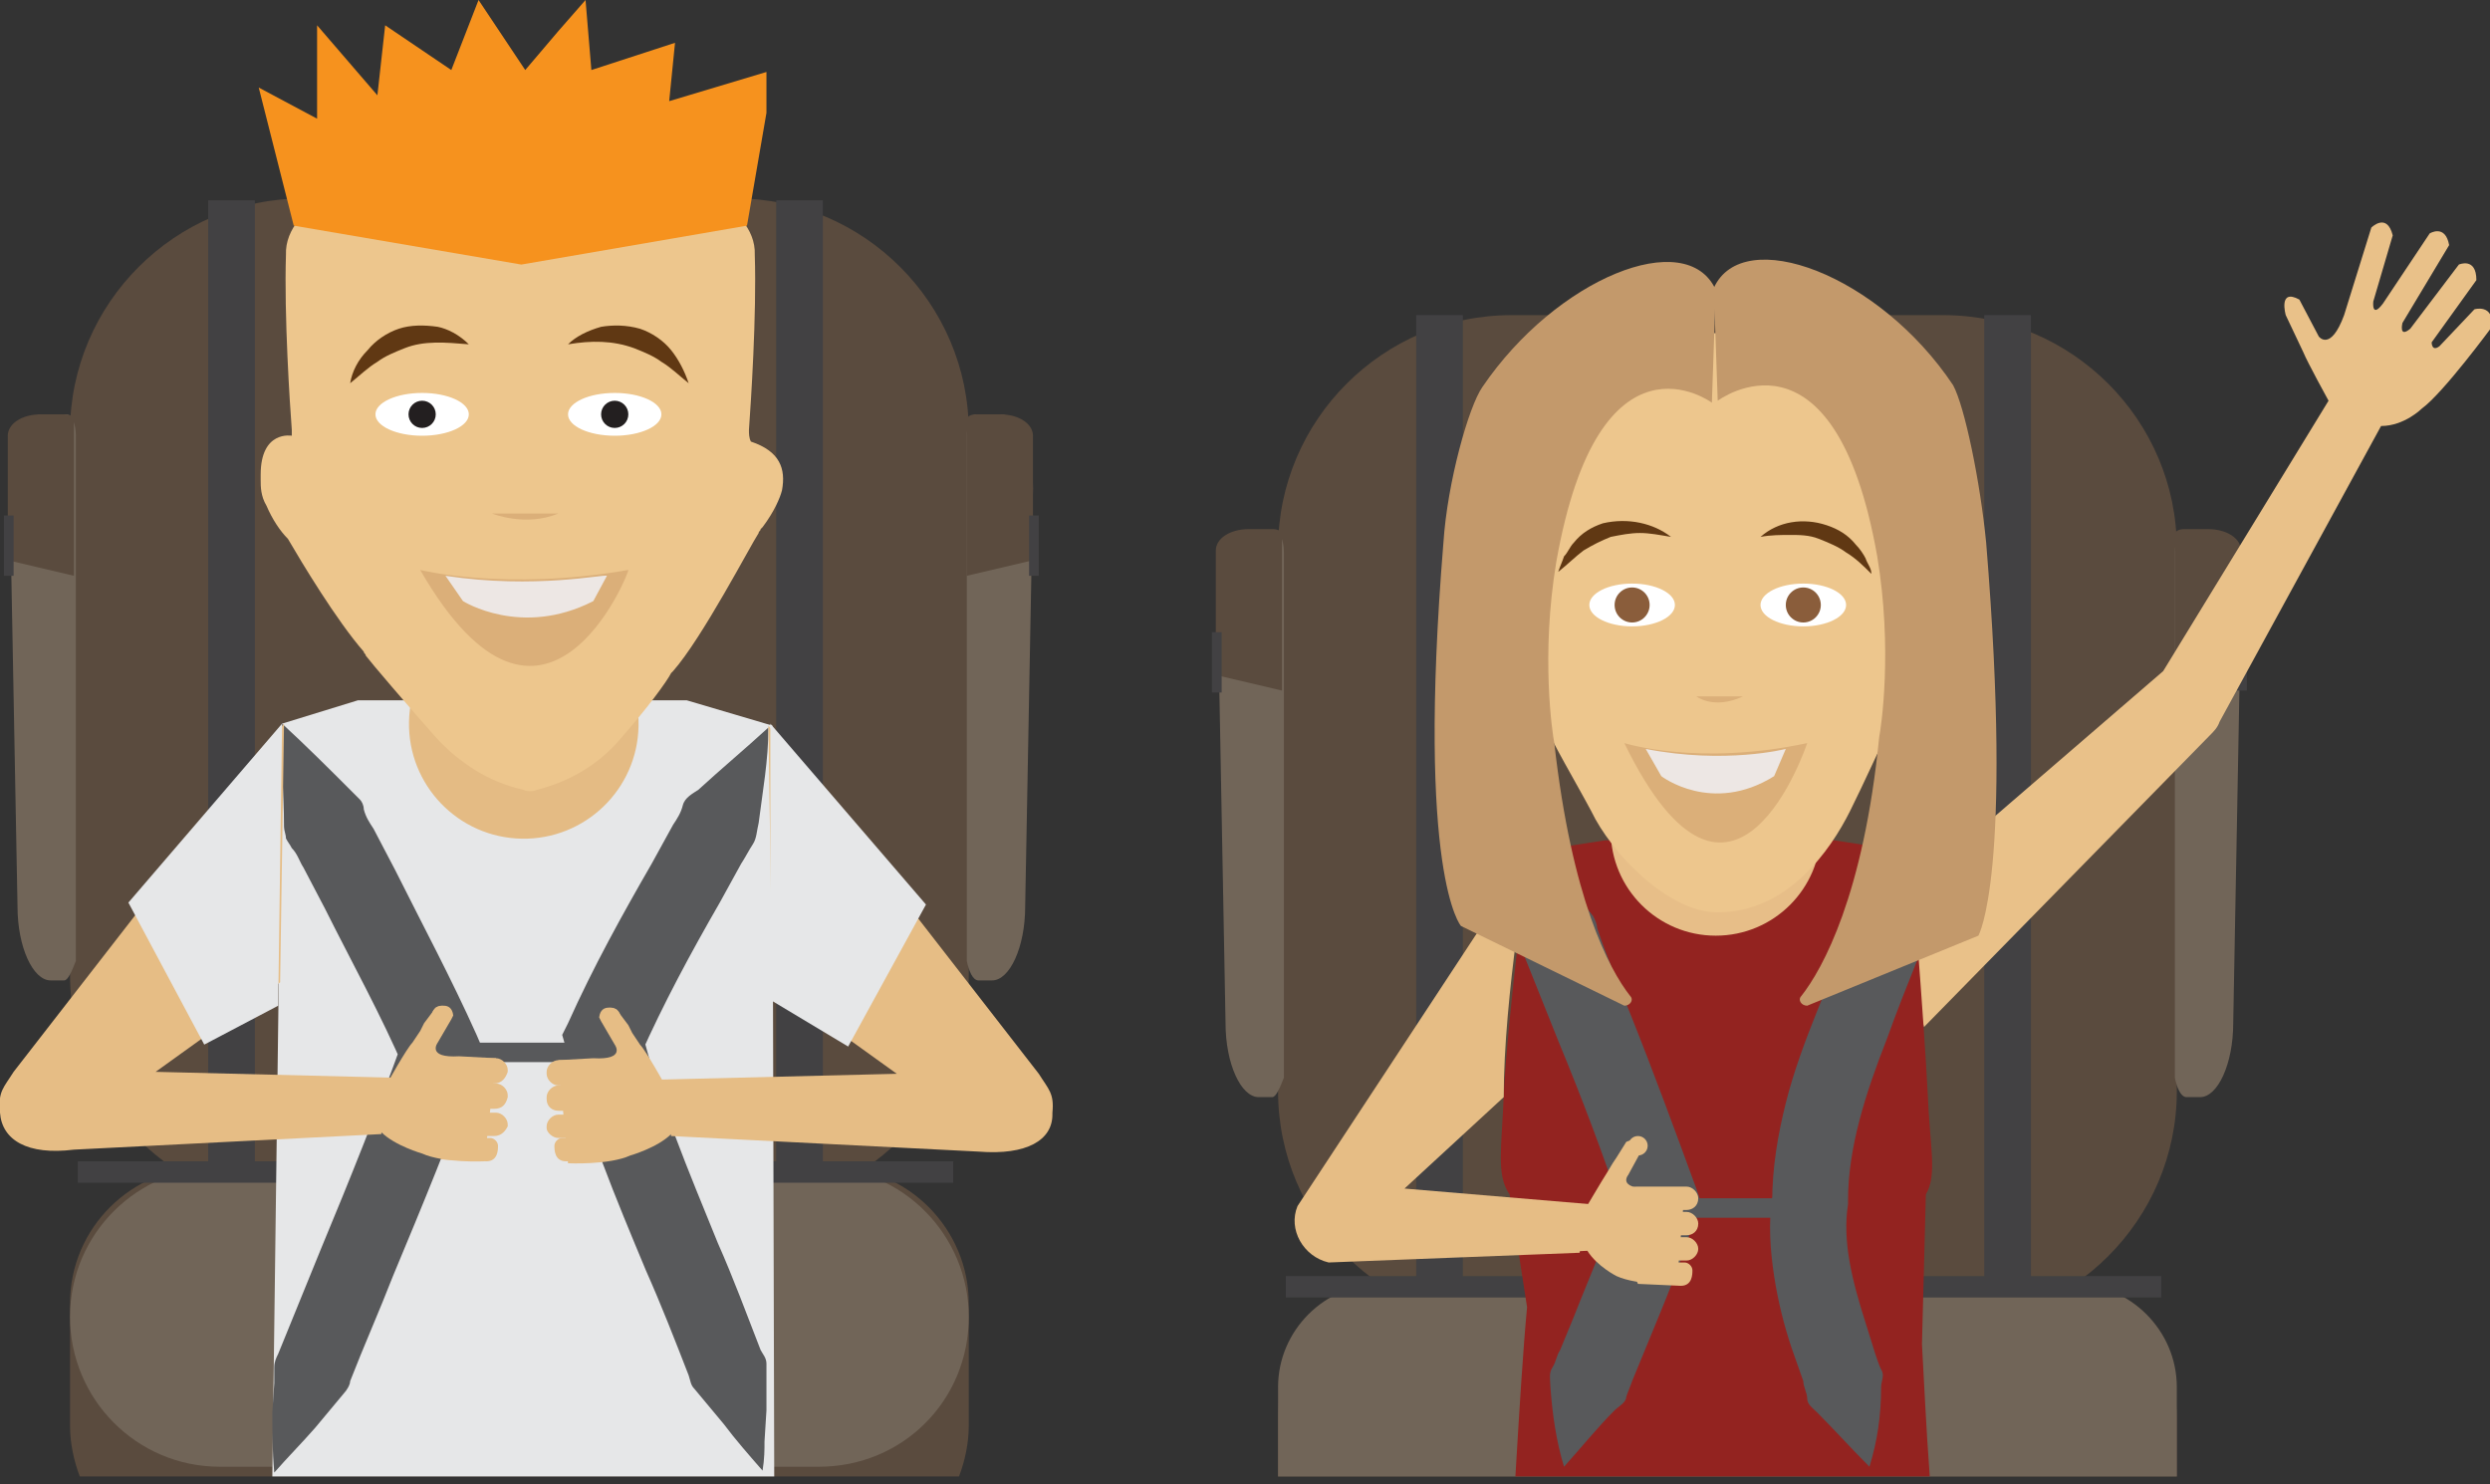 <?xml version="1.0" encoding="utf-8"?>
<!-- Generator: Adobe Illustrator 22.0.1, SVG Export Plug-In . SVG Version: 6.00 Build 0)  -->
<svg version="1.1" xmlns="http://www.w3.org/2000/svg" xmlns:xlink="http://www.w3.org/1999/xlink" x="0px" y="0px" width="128px"
	 height="76.3px" viewBox="0 0 128 76.3" style="enable-background:new 0 0 128 76.3;" xml:space="preserve">
<rect x="0" y="0" width="128" height="76.3" fill="#333333" stroke="none"/>
<style type="text/css">
	.st0{fill:#EA5124;}
	.st1{fill:#5A4B3E;}
	.st2{fill:#716558;}
	.st3{fill:#424143;}
	.st4{fill:#E9C189;}
	.st5{fill:#932320;}
	.st6{fill:#E6E7E8;}
	.st7{fill:#58595B;}
	.st8{fill:none;stroke:#58595B;stroke-miterlimit:10;}
	.st9{fill:#E6BD85;}
	.st10{fill:#E7BE88;}
	.st11{fill:#EDC68D;}
	.st12{fill:#FFFFFF;}
	.st13{fill:#C3996B;}
	.st14{fill:#DBAF79;}
	.st15{fill:#EDE7E4;}
	.st16{fill:#8A5D3B;}
	.st17{fill:#603813;}
	.st18{fill:#E4BB84;}
	.st19{fill:#231F20;}
	.st20{fill:#F6921E;}
</style>
<g id="Layer_2">
</g>
<g id="Layer_1">
	<path class="st0" d="M492.2-2256.5"/>
	<g>
		<g>
			<path class="st1" d="M99.9,68.1H77.7c-6.6,0-12-5.4-12-12V28.2c0-6.6,5.4-12,12-12h22.2c6.6,0,12,5.4,12,12v27.9
				C111.9,62.7,106.5,68.1,99.9,68.1z"/>
		</g>
		<g>
			<path class="st1" d="M111.9,75.9v-3c0-3.8-3.1-7-7-7H72.7c-3.8,0-7,3.1-7,7v3H111.9z"/>
		</g>
		<g>
			<path class="st2" d="M111.9,75.9v-4.6c0-2.9-2.4-5.3-5.3-5.3H71c-2.9,0-5.3,2.4-5.3,5.3v4.6H111.9z"/>
		</g>
		<g>
			<g>
				<path class="st2" d="M112.4,56.4h0.7c0.9,0,1.7-1.7,1.7-3.8l0.4-21.5c0-2.1-0.7-3.8-1.7-3.8h-1.2c-0.3,0-0.5,0.5-0.5,1.1v27
					C111.9,55.9,112.1,56.4,112.4,56.4z"/>
			</g>
			<g>
				<path class="st1" d="M115.2,34.7v-6.4c0-0.6-0.7-1.1-1.7-1.1h-1.2c-0.3,0-0.5,0.1-0.5,0.3v8"/>
			</g>
			<g>
				<rect x="115" y="32.4" class="st3" width="0.5" height="3.1"/>
			</g>
		</g>
		<g>
			<polygon class="st3" points="72.8,41.1 72.8,66 75.2,66 75.2,41.1 75.2,16.2 72.8,16.2 			"/>
			<polygon class="st3" points="102,16.2 102,41.1 102,43.2 102,66 104.4,66 104.4,43.2 104.4,41.1 104.4,16.2 			"/>
		</g>
		<path class="st3" d="M92.7,16.6h-8.3l0,0c0-0.8,0.6-1.4,1.4-1.4h5.5C92.1,15.3,92.7,15.9,92.7,16.6L92.7,16.6z"/>
		<g>
			<rect x="66.1" y="65.6" class="st3" width="45" height="1.1"/>
		</g>
		<g>
			<g>
				<path class="st2" d="M65.4,56.4h-0.7c-0.9,0-1.7-1.7-1.7-3.8l-0.4-21.5c0-2.1,0.7-3.8,1.7-3.8h1.2c0.3,0,0.5,0.5,0.5,1.1v27
					C65.8,55.9,65.6,56.4,65.4,56.4z"/>
			</g>
			<g>
				<path class="st1" d="M62.5,34.7v-6.4c0-0.6,0.7-1.1,1.7-1.1h1.2c0.3,0,0.5,0.1,0.5,0.3v8"/>
			</g>
			<g>
				<rect x="62.3" y="32.5" class="st3" width="0.5" height="3.1"/>
			</g>
		</g>
		<g>
			<path class="st1" d="M37.8,62.1H15.6c-6.6,0-12-5.4-12-12V22.2c0-6.6,5.4-12,12-12h22.2c6.6,0,12,5.4,12,12v27.9
				C49.8,56.7,44.4,62.1,37.8,62.1z"/>
		</g>
		<g>
			<path class="st1" d="M49.3,75.9c0.3-0.8,0.5-1.7,0.5-2.6V67c0-3.8-3.1-7-7-7H10.6c-3.8,0-7,3.1-7,7v6.3c0,0.9,0.2,1.8,0.5,2.6
				H49.3z"/>
		</g>
		<g>
			<path class="st2" d="M42.1,75.4H11.3c-4.3,0-7.7-3.5-7.7-7.7l0,0c0-4.3,3.5-7.7,7.7-7.7h30.8c4.3,0,7.7,3.5,7.7,7.7l0,0
				C49.8,72,46.4,75.4,42.1,75.4z"/>
		</g>
		<g>
			<g>
				<path class="st2" d="M50.3,50.4H51c0.9,0,1.7-1.7,1.7-3.8l0.4-21.5c0-2.1-0.7-3.8-1.7-3.8h-1.2c-0.3,0-0.5,0.5-0.5,1.1v27
					C49.8,49.9,50,50.4,50.3,50.4z"/>
			</g>
			<g>
				<path class="st1" d="M53.1,28.8v-6.4c0-0.6-0.7-1.1-1.7-1.1h-1.2c-0.3,0-0.5,0.1-0.5,0.3v8"/>
			</g>
			<g>
				<rect x="52.9" y="26.5" class="st3" width="0.5" height="3.1"/>
			</g>
		</g>
		<g>
			<polygon class="st3" points="10.7,35.1 10.7,60 13.1,60 13.1,35.1 13.1,10.3 10.7,10.3 			"/>
			<polygon class="st3" points="39.9,10.3 39.9,35.1 39.9,37.3 39.9,60 42.3,60 42.3,37.3 42.3,35.1 42.3,10.3 			"/>
		</g>
		<path class="st3" d="M30.6,10.7h-8.3l0,0c0-0.8,0.6-1.4,1.4-1.4h5.5C30,9.3,30.6,9.9,30.6,10.7L30.6,10.7z"/>
		<g>
			<rect x="4" y="59.7" class="st3" width="45" height="1.1"/>
		</g>
		<g>
			<g>
				<path class="st2" d="M3.3,50.4H2.6c-0.9,0-1.7-1.7-1.7-3.8L0.5,25.1c0-2.1,0.7-3.8,1.7-3.8h1.2c0.3,0,0.5,0.5,0.5,1.1v27
					C3.7,49.9,3.5,50.4,3.3,50.4z"/>
			</g>
			<g>
				<path class="st1" d="M0.4,28.8v-6.4c0-0.6,0.7-1.1,1.7-1.1h1.2c0.3,0,0.5,0.1,0.5,0.3v8"/>
			</g>
			<g>
				<rect x="0.2" y="26.5" class="st3" width="0.5" height="3.1"/>
			</g>
		</g>
		<path class="st4" d="M111.2,34.5l8.5-13.9c0,0-1.1-2-1.3-2.5l-0.9-1.9c0,0-0.4-1.4,0.7-0.8l1,1.9c0,0,0.6,0.8,1.3-1.1l1.4-4.5
			c0,0,0.8-0.8,1.1,0.4l-1,3.4c0,0-0.1,0.9,0.5,0.1l2.4-3.6c0,0,0.8-0.5,1,0.6l-2.4,4c0,0-0.2,0.8,0.4,0.3l2.5-3.3
			c0,0,0.9-0.4,0.9,0.8l-2.3,3.2c0,0,0,0.5,0.4,0.2l1.8-1.9c0,0,1-0.3,0.9,0.9c0,0-2.5,3.4-3.6,4.2c0,0-0.9,0.9-2.1,0.9l-8.3,15.2
			c-0.1,0.3-0.3,0.5-0.5,0.7l-14.7,15l-1.5-6.4L111.2,34.5z"/>
		<path class="st5" d="M78.5,67.2c-0.2,2.1-0.4,5.3-0.6,8.7h21.3c-0.2-2.7-0.3-5.1-0.4-6.8l0.2-7.7l0,0c0.6-1,0.2-2.5,0.1-5.1
			c-0.2-4-0.9-12.5-0.9-12.5l-3.9-0.6H82.5l-3.9,0.6c0,0-1.1,8.4-1.3,12.5c-0.1,2.7-0.4,4.1,0.3,5.1L78.5,67.2z"/>
		<polygon class="st6" points="39.8,75.9 39.7,37.3 35.3,36 18.4,36 14.5,37.2 14,75.9 		"/>
		<g>
			<path class="st7" d="M39.2,75.6c-0.7-0.8-1.4-1.6-2-2.4l-1-1.2l-0.5-0.6c-0.2-0.2-0.2-0.4-0.3-0.7c-0.7-1.8-1.4-3.6-2.2-5.4
				c-1.5-3.6-3.1-7.4-4.1-11.4l-0.2-0.7l0.3-0.6c1.3-2.9,2.8-5.6,4.3-8.2l1.1-2c0.2-0.3,0.4-0.6,0.5-1s0.5-0.6,0.8-0.8
				c1.2-1.1,2.4-2.1,3.6-3.2c0,1.7-0.3,3.3-0.5,4.9c-0.1,0.4-0.1,0.8-0.3,1.1c-0.2,0.3-0.4,0.7-0.6,1l-1.1,2
				c-1.5,2.6-2.9,5.2-4.1,7.9L33,53c0.9,3.7,2.4,7.2,3.9,10.9c0.8,1.8,1.5,3.7,2.2,5.5c0.1,0.2,0.3,0.4,0.3,0.7v0.8v1.6l-0.1,1.6
				C39.3,74.5,39.3,75,39.2,75.6z"/>
		</g>
		<g>
			<path class="st7" d="M14.5,37.2c1.3,1.2,2.4,2.3,3.6,3.5c0.1,0.1,0.3,0.3,0.4,0.4c0.1,0.1,0.2,0.3,0.2,0.5c0.1,0.4,0.3,0.7,0.5,1
				l1.1,2.1c1.4,2.8,2.9,5.6,4.2,8.5l0.3,0.7l-0.3,0.8c-1.3,3.7-2.8,7.3-4.3,10.9c-0.7,1.8-1.5,3.6-2.2,5.4c0,0.2-0.2,0.5-0.3,0.6
				l-0.5,0.6l-1,1.2c-0.7,0.8-1.4,1.5-2.1,2.3C14,74.6,14,73.6,14,72.6l0.1-1.5v-0.8c0-0.3,0.1-0.5,0.2-0.7l2.2-5.4
				c1.5-3.6,2.9-7.1,4.2-10.7l0.1,1.5c-1.2-2.8-2.7-5.5-4.1-8.3l-1.1-2.1c-0.2-0.3-0.3-0.7-0.6-1c-0.1-0.2-0.2-0.3-0.3-0.5
				c0-0.2-0.1-0.4-0.1-0.6C14.6,40.6,14.4,38.9,14.5,37.2z"/>
		</g>
		<line class="st8" x1="23.3" y1="54.1" x2="30.4" y2="54.1"/>
		<g>
			<path class="st7" d="M96.1,75.4c-1-1-1.8-1.9-2.7-2.8c-0.2-0.2-0.5-0.4-0.5-0.7c0-0.3-0.2-0.6-0.2-0.9l-0.6-1.7
				c-0.4-1.2-0.7-2.4-0.9-3.7c-0.2-1.3-0.3-2.7-0.1-4.1v0.3c0-1.8,0.3-3.5,0.7-5.1c0.4-1.6,1-3.2,1.6-4.7c0.6-1.5,1.2-2.9,1.7-4.3
				c0-0.4,0.4-0.7,0.6-1l0.8-0.9c0.6-0.6,1.1-1.2,1.7-1.9c0.1,0.4,0.2,0.9,0.4,1.3l0.2,1.3l0.1,1.3c0,0.4,0.1,0.9-0.2,1.2
				c-0.6,1.5-1.2,3-1.7,4.4c-1.1,2.8-2,5.6-2,8.3v0.1v0.1c-0.3,1.9,0.2,3.9,0.9,6.1l0.5,1.6c0.1,0.3,0.2,0.6,0.3,0.8
				c0.2,0.3,0,0.6,0,0.9C96.7,72.8,96.5,74.1,96.1,75.4z"/>
		</g>
		<g>
			<path class="st7" d="M78.6,43.9c0.7,0.6,1.3,1.2,2,1.8l0.9,0.9l0.4,0.5c0.1,0.2,0.2,0.4,0.2,0.6c0.5,1.5,1.1,2.9,1.7,4.4
				c1.2,3,2.3,6,3.4,9l0.2,0.6l-0.2,0.6c-0.7,2.5-1.7,4.8-2.6,7L83.9,71c-0.1,0.3-0.2,0.5-0.3,0.8c0,0.3-0.4,0.5-0.6,0.7
				c-0.9,0.9-1.7,1.9-2.6,2.9c-0.4-1.3-0.6-2.7-0.7-4.1c0-0.3-0.1-0.7,0.1-1s0.2-0.6,0.4-0.9l0.7-1.7c0.9-2.3,1.9-4.5,2.5-6.6v1.2
				c-1-3-2.1-5.9-3.3-8.8L78.3,49c-0.1-0.2-0.2-0.3-0.2-0.6v-0.7l0.1-1.3C78.3,45.6,78.4,44.8,78.6,43.9z"/>
		</g>
		<line class="st8" x1="85.4" y1="62.1" x2="92.4" y2="62.1"/>
		<g>
			<path class="st9" d="M3.8,59.1l15.8-0.8l0.6-2.9L8,55.1l6.4-4.6l0.2-13.3L0.7,55.1c-0.5,0.8-0.8,1-0.7,2c0,0.1,0,0.1,0,0.1
				C0.1,58.6,1.4,59.4,3.8,59.1z"/>
			<g>
				<path class="st9" d="M24.9,59.7c0,0-2.1,0.1-3.2-0.4c0,0-1.4-0.4-2.1-1.1L17.3,58l2.2-2.3h0.4l0,0c0,0,1-1.8,1.3-2.1l0.4-0.6
					l0.2-0.4l0.6-0.8c0,0,0.8-0.4,0.9,0.4l-0.1,0.2l-0.7,1.2l0,0c0,0-0.6,0.8,1.1,0.7l1.9,0.1"/>
				<path class="st9" d="M25.4,55.7h-2.7c-0.3,0-0.5-0.2-0.5-0.5v-0.3c0-0.3,0.2-0.5,0.5-0.5h2.8c0.3,0,0.6,0.3,0.6,0.6v0.1
					C26,55.4,25.8,55.7,25.4,55.7z"/>
				<path class="st9" d="M25.4,57h-2.7c-0.3,0-0.5-0.2-0.5-0.5v-0.3c0-0.3,0.2-0.5,0.5-0.5h2.8c0.3,0,0.6,0.3,0.6,0.6v0.1
					C26,56.8,25.8,57,25.4,57z"/>
				<path class="st9" d="M25.4,58.4h-2.7c-0.3,0-0.5-0.2-0.5-0.5v-0.2c0-0.3,0.2-0.5,0.5-0.5h2.8c0.3,0,0.6,0.3,0.6,0.6v0.1
					C26,58.1,25.8,58.4,25.4,58.4z"/>
				<path class="st9" d="M22.2,58.5h3c0.2,0,0.4,0.2,0.4,0.4l0,0c0,0.2,0,0.8-0.6,0.8l-2.3-0.1L22.2,58.5z"/>
				<circle class="st9" cx="22.7" cy="52.2" r="0.5"/>
			</g>
		</g>
		<g>
			<path class="st9" d="M68.3,64.9l12.9-0.5l0.5-2.5l-9.5-0.8l5.1-4.7c0-5.2,1.3-12.5,1.3-12.5L66.7,62C66.2,63.2,67,64.6,68.3,64.9
				z"/>
			<g>
				<path class="st9" d="M86.2,66c0,0-2,0.1-3.1-0.4c0,0-1-0.5-1.5-1.3l-2.7,0.1l2.1-2.1h0.4l0,0c0,0,1-1.7,1.2-2l0.3-0.5l0.2-0.3
					l0.5-0.8c0,0,0.8-0.4,0.8,0.4l-0.1,0.2l-0.6,1.1l0,0c0,0-0.6,0.7,1.1,0.7l1.8,0.1"/>
				<path class="st9" d="M86.7,62.2h-2.6c-0.3,0-0.5-0.2-0.5-0.5v-0.2c0-0.3,0.2-0.5,0.5-0.5h2.6c0.3,0,0.6,0.3,0.6,0.6l0,0
					C87.3,62,87,62.2,86.7,62.2z"/>
				<path class="st9" d="M86.7,63.5h-2.6c-0.3,0-0.5-0.2-0.5-0.5v-0.2c0-0.3,0.2-0.5,0.5-0.5h2.6c0.3,0,0.6,0.3,0.6,0.6l0,0
					C87.3,63.3,87,63.5,86.7,63.5z"/>
				<path class="st9" d="M86.7,64.8h-2.6c-0.3,0-0.5-0.2-0.5-0.5v-0.2c0-0.3,0.2-0.5,0.5-0.5h2.6c0.3,0,0.6,0.3,0.6,0.6l0,0
					C87.3,64.5,87,64.8,86.7,64.8z"/>
				<path class="st9" d="M83.7,64.9h2.9c0.2,0,0.4,0.2,0.4,0.4l0,0c0,0.2,0,0.8-0.6,0.8L84.2,66L83.7,64.9z"/>
				<circle class="st9" cx="84.2" cy="58.9" r="0.5"/>
			</g>
		</g>
		<g>
			<circle class="st10" cx="88.2" cy="42.7" r="5.4"/>
			<path class="st11" d="M97.9,36.6l-0.8-14.1C87,10.4,79,22.5,79,22.5l-0.4,14.1c0,0,0.5,0.1,0.7,0.4c0.5,1.2,1.7,3.2,2.5,4.7
				c1,2.1,3.9,5.2,6.5,5.2l0,0c3.6,0,5.8-3.2,6.8-5.2c0.7-1.4,1.5-3.2,2.1-4.4C97.4,36.8,97.9,36.6,97.9,36.6z"/>
			<ellipse class="st12" cx="92.7" cy="31.1" rx="2.2" ry="1.1"/>
			<g>
				<path class="st13" d="M102.1,27.9c1.4,17.1-0.4,20.2-0.4,20.2l-8.8,3.6c-0.3,0-0.5-0.3-0.3-0.5c1.1-1.4,3.2-5.2,4-13.3
					c0.1-0.5,0.7-4.5-0.1-9.3c-2.2-12.5-8.2-8-8.2-8l-0.2-5.8c1.5-3.3,8.5-0.7,12.3,5C101,20.9,101.8,24.8,102.1,27.9z"/>
			</g>
			<g>
				<path class="st13" d="M74.2,27.9c-1.4,17.1,0.9,19.7,0.9,19.7l8.4,4.1c0.3,0,0.5-0.3,0.3-0.5c-1.1-1.4-3-5-3.9-13
					c-0.1-0.5-0.7-4.5,0.1-9.3c2.2-12.5,8-8.2,8-8.2l0.2-5.8c-1.5-3.3-8.2-0.6-12,5C75.5,20.9,74.4,24.8,74.2,27.9z"/>
			</g>
			<path class="st14" d="M83.5,38.2c0,0,3.8,1.2,9.4,0C92.9,38.2,89.1,49.7,83.5,38.2z"/>
			<path class="st15" d="M84.6,38.5l0.8,1.4c0,0,2.6,2,5.8,0l0.6-1.4C91.8,38.5,88.7,39.3,84.6,38.5z"/>
			<circle class="st16" cx="92.7" cy="31.1" r="0.9"/>
			<ellipse class="st12" cx="83.9" cy="31.1" rx="2.2" ry="1.1"/>
			<circle class="st16" cx="83.9" cy="31.1" r="0.9"/>
			<path class="st14" d="M87.2,35.8c0,0,0.9,0.7,2.4,0"/>
			<g>
				<path class="st17" d="M90.5,27.6c0.9-0.8,2.2-1,3.4-0.6c0.6,0.2,1.1,0.5,1.5,1c0.2,0.2,0.4,0.5,0.5,0.7c0.1,0.3,0.3,0.5,0.3,0.8
					c-0.4-0.4-0.8-0.8-1.3-1.1c-0.4-0.3-0.9-0.5-1.4-0.7c-0.5-0.2-1-0.2-1.5-0.2C91.6,27.5,91,27.5,90.5,27.6z"/>
			</g>
			<g>
				<path class="st17" d="M85.9,27.6c-0.6-0.1-1.1-0.2-1.6-0.2s-1,0.1-1.5,0.2c-0.5,0.2-0.9,0.4-1.4,0.7c-0.4,0.3-0.8,0.7-1.3,1.1
					c0.1-0.3,0.2-0.5,0.3-0.8c0.2-0.2,0.3-0.5,0.5-0.7c0.4-0.5,0.9-0.8,1.5-1C83.7,26.6,85,26.9,85.9,27.6z"/>
			</g>
		</g>
		<polygon class="st6" points="14.5,37.2 6.6,46.4 10.5,53.7 14.3,51.7 		"/>
		<g>
			<path class="st9" d="M50.3,59.2l-15.8-0.8l-0.6-2.9l12.2-0.3l-6.4-4.6l-0.2-13.3l13.9,17.9c0.5,0.8,0.8,1,0.7,2
				c0,0.1,0,0.1,0,0.1C54.1,58.6,52.8,59.4,50.3,59.2z"/>
			<g>
				<path class="st9" d="M29.2,59.8c0,0,2.1,0.1,3.2-0.4c0,0,1.4-0.4,2.1-1.1l2.3-0.2l-2.2-2.3h-0.4l0,0c0,0-1-1.8-1.3-2.1l-0.4-0.6
					l-0.2-0.4l-0.6-0.8c0,0-0.8-0.4-0.9,0.4l0.1,0.2l0.7,1.2l0,0c0,0,0.6,0.8-1.1,0.7l-1.8,0.1"/>
				<path class="st9" d="M28.7,55.8h2.8c0.3,0,0.5-0.2,0.5-0.5V55c0-0.3-0.2-0.5-0.5-0.5h-2.8c-0.3,0-0.6,0.3-0.6,0.6v0.1
					C28.1,55.5,28.4,55.8,28.7,55.8z"/>
				<path class="st9" d="M28.7,57.1h2.8c0.3,0,0.5-0.2,0.5-0.5v-0.3c0-0.3-0.2-0.5-0.5-0.5h-2.8c-0.3,0-0.6,0.3-0.6,0.6v0.1
					C28.1,56.9,28.4,57.1,28.7,57.1z"/>
				<path class="st9" d="M28.7,58.5h2.8c0.3,0,0.5-0.2,0.5-0.5v-0.2c0-0.3-0.2-0.5-0.5-0.5h-2.8c-0.3,0-0.6,0.3-0.6,0.6V58
					C28.1,58.2,28.4,58.5,28.7,58.5z"/>
				<path class="st9" d="M31.9,58.5h-3c-0.2,0-0.4,0.2-0.4,0.4l0,0c0,0.2,0,0.8,0.6,0.8l2.3-0.1L31.9,58.5z"/>
				<circle class="st9" cx="31.4" cy="52.3" r="0.5"/>
			</g>
		</g>
		<polygon class="st6" points="39.6,37.2 47.6,46.5 43.6,53.8 39.6,51.4 		"/>
		
			<ellipse transform="matrix(1.850904e-02 -1 1 1.850904e-02 -10.773 63.426)" class="st18" cx="26.9" cy="37.2" rx="5.9" ry="5.9"/>
		<path class="st11" d="M38.6,22.7c-0.1-0.2-0.1-0.4-0.1-0.6c0.1-1.4,0.4-5.9,0.3-9l0,0c0.1-2.7-4.4-4.2-6.2-4.7c-0.1,0-0.2,0-0.3,0
			H21.2c-0.1,0-0.2,0-0.3,0c-1.8,0.4-6.3,2-6.2,4.7l0,0c-0.1,3.1,0.2,7.7,0.3,9c0,0.1,0,0.2,0,0.3c0,0-1.6-0.3-1.6,2
			c0,0.1,0,0.2,0,0.3c0,0.3,0,0.8,0.3,1.3c0.3,0.7,0.7,1.3,1.1,1.7c0.7,1.2,2.5,4.2,3.9,5.8c0,0.1,0.1,0.1,0.1,0.2
			c0.3,0.4,2.1,2.5,3.6,4.2c1.2,1.3,2.7,2.3,4.5,2.7l0,0c0.2,0.1,0.5,0.1,0.7,0c1.6-0.4,3-1.2,4.1-2.4c1.6-1.8,2.6-3.2,2.8-3.6
			l0.1-0.1c1.5-1.7,4-6.5,4.4-7.1c0-0.1,0.1-0.1,0.1-0.2l0,0l0.1-0.1c0.6-0.8,0.9-1.5,1-1.9C40.4,24.1,40.1,23.2,38.6,22.7z"/>
		<ellipse class="st12" cx="21.7" cy="21.3" rx="2.4" ry="1.1"/>
		<circle class="st19" cx="21.7" cy="21.3" r="0.7"/>
		<ellipse class="st12" cx="31.6" cy="21.3" rx="2.4" ry="1.1"/>
		<path class="st14" d="M25.3,26.4c0,0,1.7,0.7,3.4,0"/>
		<circle class="st19" cx="31.6" cy="21.3" r="0.7"/>
		<path class="st14" d="M21.6,29.3c0,0,4.4,1.1,10.7,0C32.4,29.3,28,40.4,21.6,29.3z"/>
		<path class="st15" d="M22.9,29.6l0.9,1.3c0,0,3,1.9,6.7,0l0.7-1.3C31.1,29.5,27.5,30.3,22.9,29.6z"/>
		<g>
			<path class="st17" d="M29.2,17.7c0.4-0.4,1-0.7,1.7-0.9c0.6-0.1,1.3-0.1,2,0.1c0.6,0.2,1.2,0.6,1.6,1.1s0.7,1.1,0.9,1.7
				c-0.5-0.4-0.9-0.8-1.4-1.1c-0.4-0.3-0.9-0.5-1.4-0.7C31.5,17.5,30.4,17.5,29.2,17.7z"/>
		</g>
		<g>
			<path class="st17" d="M24.1,17.7c-1.2-0.1-2.3-0.2-3.3,0.2c-0.5,0.2-1,0.4-1.4,0.7c-0.5,0.3-0.9,0.7-1.4,1.1
				c0.1-0.6,0.4-1.2,0.9-1.7c0.4-0.5,1-0.9,1.6-1.1s1.3-0.2,2-0.1C23,16.9,23.6,17.2,24.1,17.7z"/>
		</g>
		<polygon class="st20" points="15.1,11.6 13.3,4.5 16.3,6.1 16.3,1.3 19.4,4.9 19.8,1.3 23.2,3.6 24.6,0 27,3.6 28.7,1.6 30.1,0 
			30.4,3.6 34.7,2.2 34.4,5.2 39.4,3.7 39.4,5.8 38.4,11.6 26.8,13.6 		"/>
	</g>
</g>
</svg>
